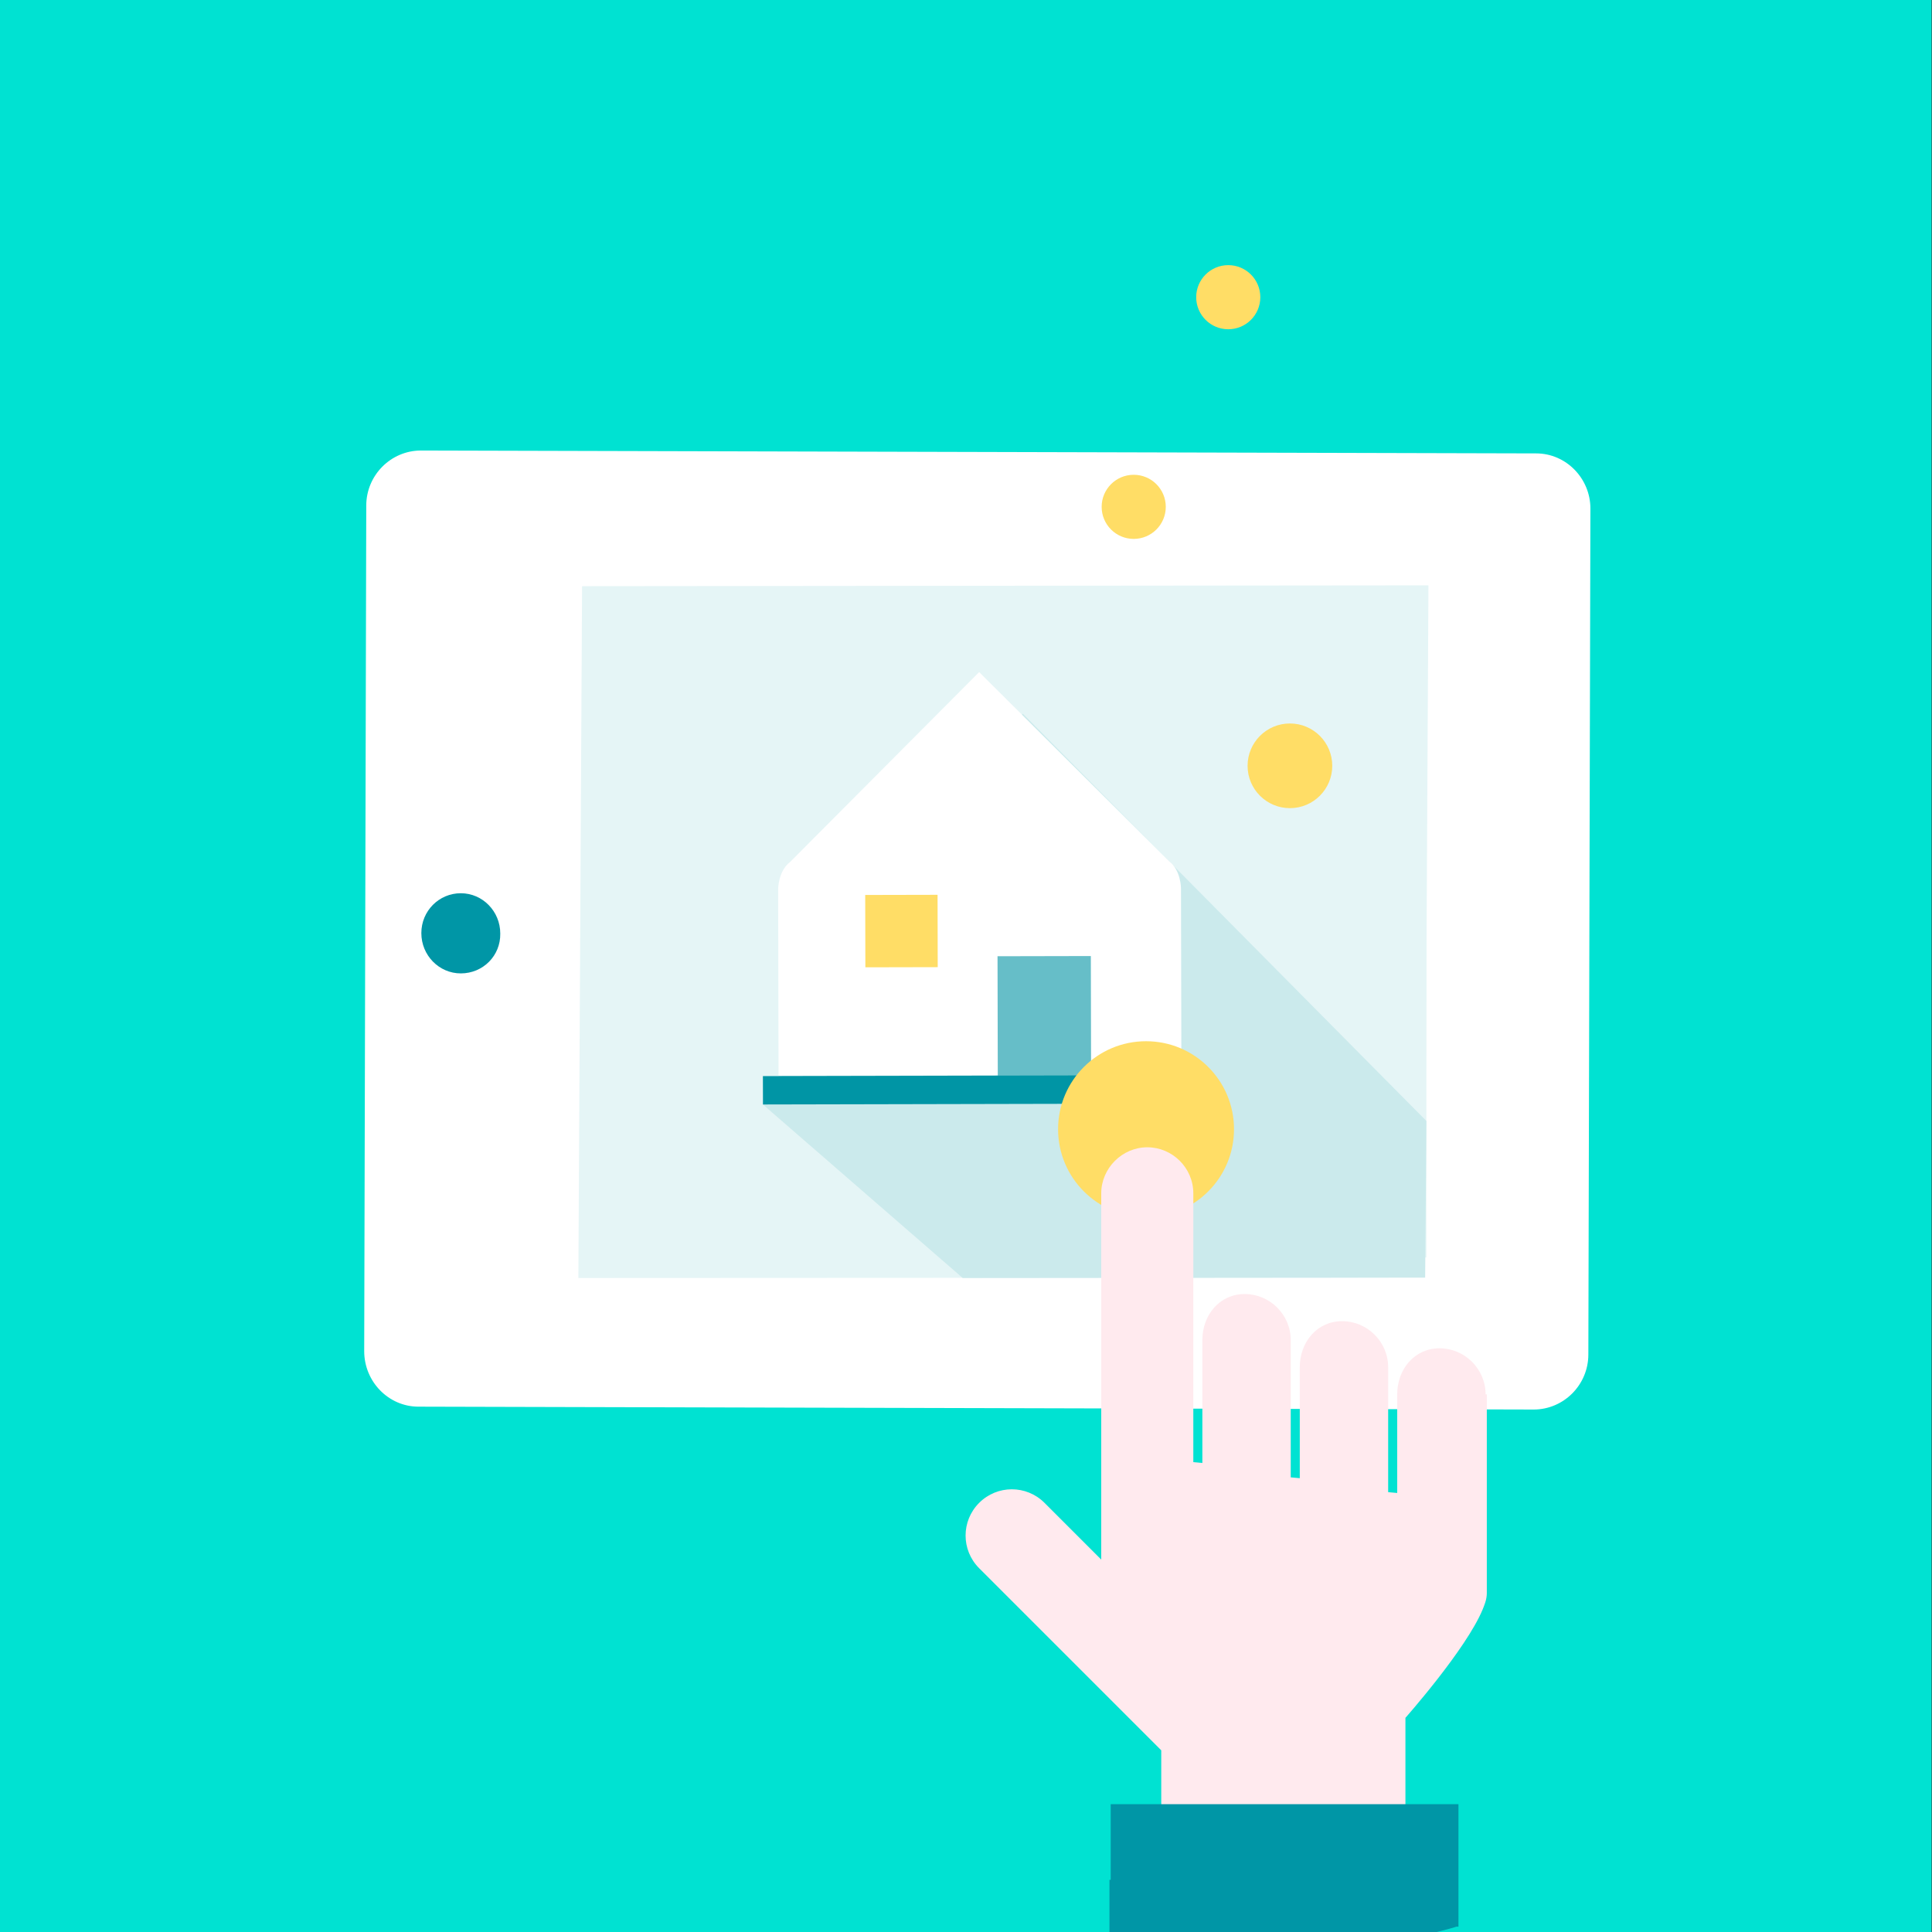 <?xml version="1.0" encoding="utf-8"?>
<!-- Generator: Adobe Illustrator 21.1.0, SVG Export Plug-In . SVG Version: 6.00 Build 0)  -->
<svg version="1.1" id="Ebene_1" xmlns="http://www.w3.org/2000/svg" xmlns:xlink="http://www.w3.org/1999/xlink" x="0px" y="0px"
	 width="470px" height="470px" viewBox="0 0 470 470" style="enable-background:new 0 0 470 470;" xml:space="preserve">
<rect x="0" y="0" width="470" height="470" fill="#333333" stroke="none"/>
<style type="text/css">
	.st0{fill:#00E2D2;}
	.st1{fill:#FFFFFF;}
	.st2{fill:#E5F5F6;}
	.st3{fill:#0096A6;}
	.st4{fill:#CBEAEC;}
	.st5{fill:#FFDD66;}
	.st6{fill:#66BEC8;}
	.st7{fill:#0095A5;}
	.st8{fill:#FFEAEE;}
	.st9{fill:#F4F4F4;}
	.st10{fill:#00E2D2;stroke:#00E2D2;stroke-width:2;stroke-miterlimit:10;}
</style>
<rect x="-0.1" y="-0.6" class="st0" width="470" height="470.6"/>
<g>
	<g>
		<g>
			<path class="st1" d="M101.8,342.2c-7.3,0-13.2-6.1-13.2-13.5L89.1,123c0-7.4,6-13.4,13.3-13.4l271.3,0.7
				c7.3,0,13.2,6.1,13.2,13.4l-0.5,205.8c0,7.4-6,13.4-13.3,13.4L101.8,342.2z"/>
		</g>
		<polygon class="st2" points="140.7,310.9 141.6,142.6 347.5,142.4 346.6,310.8 		"/>
		<g>
			<path class="st3" d="M112.1,236.8c-5.3,0-9.6-4.4-9.6-9.8c0-5.4,4.3-9.7,9.6-9.7c5.3,0,9.6,4.4,9.6,9.8
				C121.8,232.5,117.5,236.8,112.1,236.8"/>
		</g>
	</g>
	<g>
		<rect x="142.5" y="142.9" class="st2" width="204.5" height="163"/>
		<polygon class="st4" points="185.6,268.7 234.2,310.9 346.7,310.8 347,272.7 248.8,173.6 		"/>
		<g>
			<path class="st1" d="M284.4,209.5l-46.2-46l-46,46.2c-2.9,2.2-2.9,6.6-2.9,6.6l0.1,45.4l49-0.1l49-0.1l-0.1-45.4
				C287.3,216.1,287.3,211.7,284.4,209.5"/>
		</g>
		
			<rect x="210.5" y="217.7" transform="matrix(1 -2.168657e-03 2.168657e-03 1 -0.491 0.476)" class="st5" width="17.6" height="17.6"/>
		
			<rect x="242.7" y="232.6" transform="matrix(1 -2.121472e-03 2.121472e-03 1 -0.524 0.539)" class="st6" width="22.7" height="29.7"/>
		
			<rect x="185.6" y="261.7" transform="matrix(1 -2.130763e-03 2.130763e-03 1 -0.565 0.481)" class="st7" width="79.8" height="6.9"/>
	</g>
</g>
<g>
	<circle class="st5" cx="278.8" cy="274.7" r="21.4"/>
	<g>
		<path class="st8" d="M361.4,339.2c0-6.2-5.1-11.2-11.2-11.2s-10.3,5.1-10.3,11.2v24l-2.2-0.2v-30.4c0-6.2-5.1-11.2-11.2-11.2
			s-10.3,5.1-10.3,11.2v27l-2.2-0.2V326c0-6.2-5.1-11.2-11.2-11.2s-10.3,5.1-10.3,11.2v29.9l-2.2-0.2v-65.4
			c0-6.2-5.1-11.2-11.2-11.2s-11.2,5.1-11.2,11.2v71v0.3v14.6v3.2l-13.8-13.8c-4.4-4.4-11.5-4.4-15.9,0s-4.4,11.5,0,15.9l37,37
			c0.1,0.1,0.2,0.2,0.3,0.3l7,7V439h59.4v-21.1c0,0,14.8-16.7,18.8-26.4c0.2-0.5,0.4-1,0.6-1.6c0.3-0.9,0.4-1.7,0.4-2.4
			c0-0.1,0-0.1,0-0.2s0-0.3,0-0.4v-47.7H361.4z"/>
		<path class="st3" d="M270.2,438.9v18.4h-0.3v14.8c52.4,6.8,83.2-3,84.4-3.4h0.5v-29.8H270.2z"/>
	</g>
</g>
<g>
	<circle class="st5" cx="298.8" cy="72.3" r="7.8"/>
	<circle class="st5" cx="275.8" cy="123.3" r="7.8"/>
	<circle class="st5" cx="313.8" cy="186.3" r="10.3"/>
</g>
</svg>
